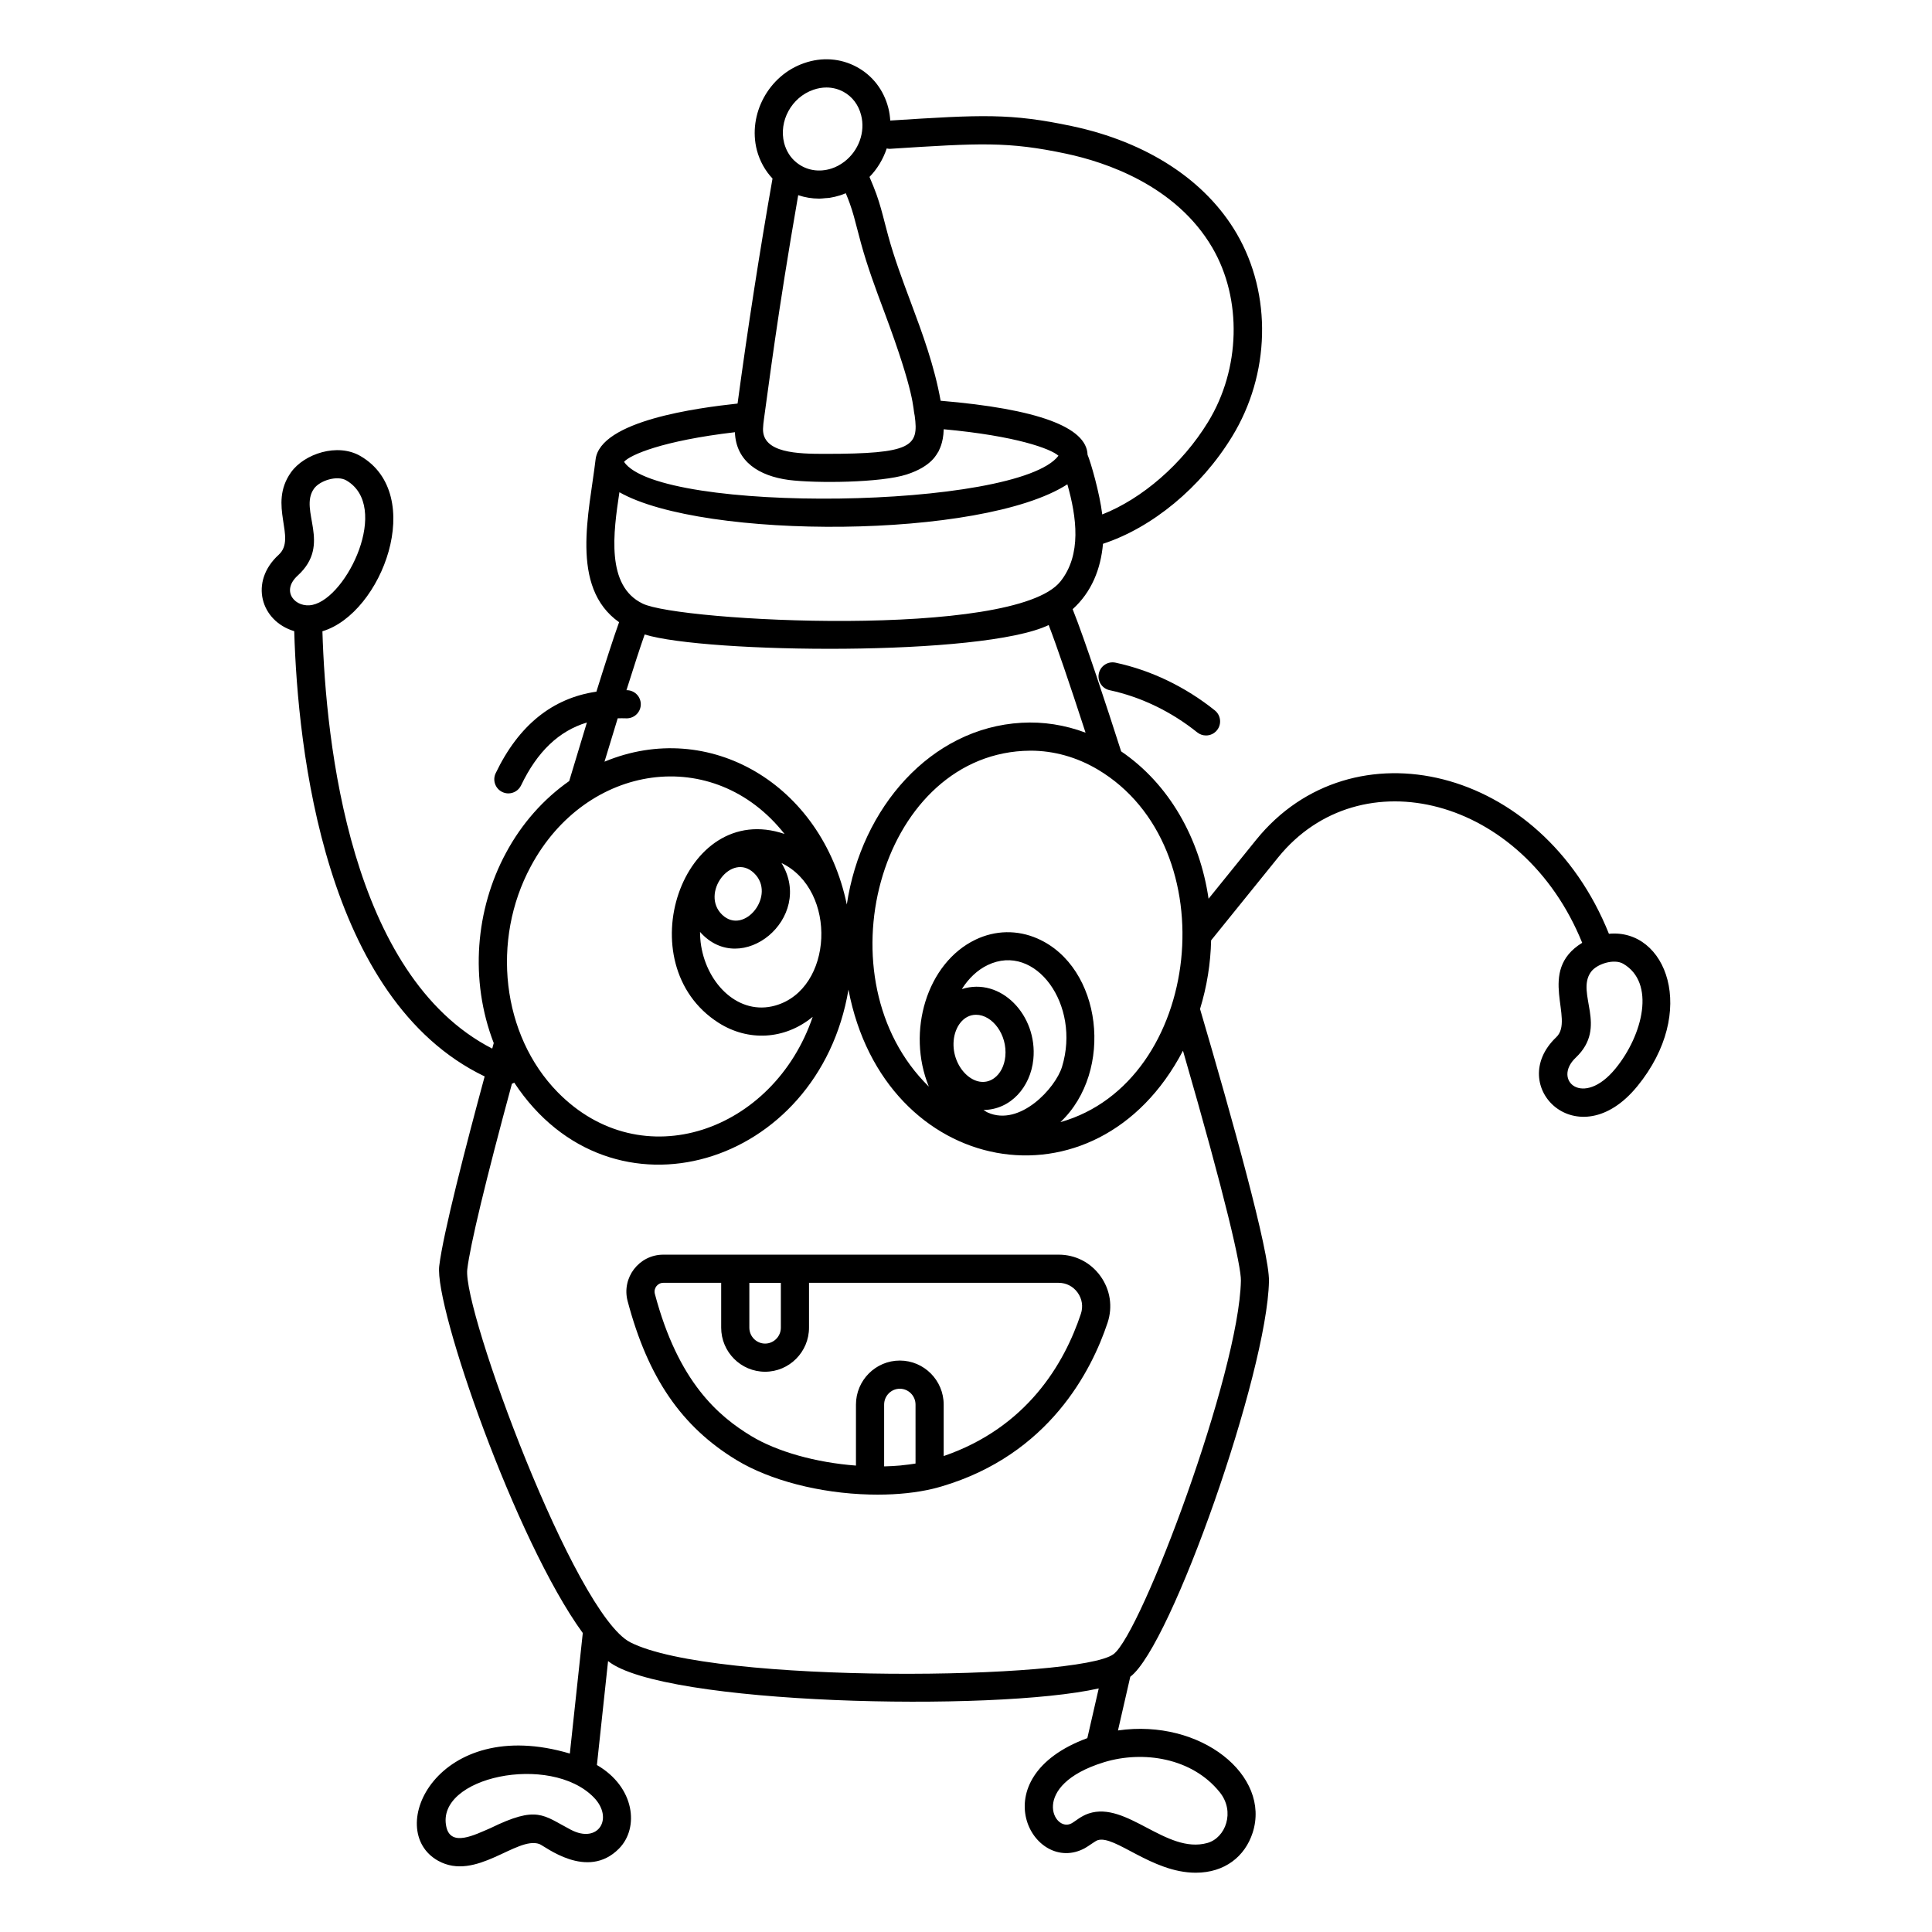 <?xml version="1.0" encoding="UTF-8"?>
<!-- Uploaded to: SVG Repo, www.svgrepo.com, Generator: SVG Repo Mixer Tools -->
<svg fill="#000000" width="800px" height="800px" version="1.1" viewBox="144 144 512 512" xmlns="http://www.w3.org/2000/svg">
 <g>
  <path d="m577.9 431.88c16.203-19.859 7.648-41.852-7.519-40.418-17.871-44.598-68.125-56.219-93.469-24.922l-12.629 15.629c-2.328-15.957-10.426-30.391-23.168-39.047-3.715-11.586-9.617-29.625-12.852-37.684 5.027-4.539 7.457-10.664 8.039-17.328 13.027-4.269 25.934-14.871 34.191-28.375 10.164-16.559 10.652-37.691 1.238-53.84-8.254-14.129-23.727-24.23-43.574-28.453-16.422-3.484-23.953-3.047-48.227-1.496-0.078-1.109-0.223-2.219-0.508-3.309-1.211-4.777-4.203-8.656-8.43-10.922-4.258-2.285-9.211-2.633-13.902-0.98-9.355 3.207-14.973 13.547-12.508 23.074 0.773 2.91 2.211 5.461 4.144 7.504-3.422 19.418-6.535 39.453-9.262 59.633-10.402 1.133-36.461 4.492-37.637 14.879-1.629 13.875-6.922 33.773 6.238 43.062-1.539 4.289-3.746 11.148-6.012 18.41-11.621 1.695-20.609 8.883-26.695 21.617-0.891 1.859-0.102 4.086 1.758 4.977 0.52 0.246 1.066 0.367 1.605 0.367 1.391 0 2.727-0.785 3.371-2.125 4.281-8.961 10.051-14.434 17.438-16.66-1.805 5.906-3.477 11.461-4.688 15.516-6.754 4.731-12.566 11.211-16.777 19.082-8.02 14.879-9.688 33.609-3.219 50.355-0.133 0.48-0.266 0.965-0.402 1.465-37.609-19.305-44.117-80.93-45-110.6 15.82-4.723 27.617-36.254 10.074-46.438-6.094-3.543-14.898-0.59-18.391 4.309-6.25 8.77 1.648 17.348-3.269 21.855-7.844 7.156-4.777 17.598 4.117 20.246 0.914 31.371 8.016 97.613 50.465 118-4.906 18.109-11.027 41.703-12.039 50.246-1.293 10.844 20.219 72.789 38.043 97.262l-3.43 31.938c-35.078-10.422-49.496 20.301-34.898 28.414 10.047 5.57 20.812-6.578 26.816-4.445 1.434 0.508 12.695 9.785 21.125 1.203 5.387-5.481 4.199-16.301-5.867-22.133l2.957-27.547c14.406 11.582 102.21 13.52 130.03 7.246l-3.019 13.172c-28.648 10.543-14.328 36.543-0.684 29.176 1.031-0.559 2.766-1.906 3.394-2.117 4.523-1.512 14.336 8.609 26.016 8.609 7.695 0 13.051-4.312 15.082-10.594 4.894-15.121-13.66-30.285-35.688-27.109l3.262-14.238c0.008-0.008 0.023-0.012 0.031-0.02 10.859-8.168 36.254-80.641 36.719-104.78 0.18-7.629-9.766-43.227-18.266-72.164 1.832-5.984 2.805-12.109 2.934-18.18l17.75-21.965c21.75-26.871 64.895-16.109 80.59 22.613-12.191 7.477-1.879 20.285-6.875 25.02-13.586 12.918 5.824 32.176 21.473 13.004zm-355-135.35c9.184-8.395 0.184-17.238 4.312-23.031 1.527-2.144 6.129-3.602 8.566-2.188 11.797 6.856 0.238 30.992-8.93 32.98-4.457 0.977-8.605-3.527-3.949-7.762zm72.355 332.36c-7.406-3.883-8.836-6.488-21.273-0.422-4.18 1.789-10.488 5.07-11.691-0.305-2.973-13.254 27.531-19.633 39.051-7.852 5.391 5.516 1.242 12.438-6.086 8.578zm172-9.918c4.125 5.133 1.559 12.102-3.324 13.445-10.875 2.996-21.34-11.199-31.426-7.82-2.094 0.703-3.5 2.051-4.559 2.621-4.723 2.551-11.164-10.062 8.5-16.168 0.07-0.023 0.137-0.039 0.203-0.066 10.25-3.109 23.246-1.184 30.605 7.988zm-42.242-177.59c14.305-13.496 11.059-41.141-6.066-48.656-5.336-2.34-11.18-2.231-16.453 0.305-12.891 6.203-18.297 24.395-12.344 38.926-28.922-28.332-13.297-86.828 25.004-88.961 0.656-0.039 1.312-0.059 1.969-0.059 6.141 0 12.246 1.707 17.77 4.981 34.496 20.457 27.781 82.82-9.879 93.465zm-28.281-21.629c0.32-3.578 2.539-6.828 5.926-6.828 4.363 0 8.332 5.312 7.758 11.051-0.246 2.488-1.336 4.59-2.981 5.766-4.844 3.453-11.352-2.793-10.703-9.988zm9.043 19.086c-0.406-0.18-0.754-0.465-1.141-0.68 7.203-0.078 12.473-6.078 13.211-13.438 1.164-11.656-8.637-21.902-18.949-18.602 1.789-2.84 4.125-5.059 6.836-6.363 12.668-6.09 24.742 10.543 19.711 26.965-1.738 5.656-11.168 15.906-19.668 12.117zm20.84-254.09c10.289 2.191 28.992 8.336 38.68 24.914 7.922 13.59 7.457 32.148-1.156 46.18-6.801 11.125-17.449 20.324-28.031 24.488-0.672-5.578-3.031-13.812-3.894-15.816-0.23-7.352-13.328-12.16-38.938-14.312-1.633-9.176-4.812-17.82-7.938-26.176-2.137-5.715-4.348-11.625-5.961-17.543-0.309-1.113-0.598-2.231-0.883-3.344-0.652-2.543-1.332-5.172-2.254-7.727-0.52-1.461-1.121-2.883-1.727-4.305-0.031-0.074-0.059-0.145-0.09-0.219 2.102-2.156 3.637-4.762 4.57-7.551 0.254 0.039 0.492 0.121 0.758 0.109 24.035-1.539 31.289-2 46.863 1.301zm-67.066-16.957c1.152-0.406 2.32-0.605 3.465-0.605 1.562 0 3.082 0.375 4.461 1.113 2.356 1.262 4.031 3.457 4.727 6.203 1.168 4.488-0.633 9.465-4.488 12.383-1.086 0.816-2.223 1.414-3.375 1.781-3.32 1.062-6.688 0.488-9.27-1.605-1.57-1.246-2.699-3.031-3.258-5.137-1.5-5.816 1.961-12.148 7.738-14.133zm-4.016 27.93c1.766 0.602 3.629 0.91 5.523 0.914 0.02 0 0.035 0.004 0.055 0.004 0.539 0 1.078-0.078 1.617-0.125 0.371-0.035 0.738-0.027 1.105-0.086 0.926-0.145 1.852-0.359 2.769-0.652 0.516-0.164 1.031-0.355 1.535-0.57 0.375 0.895 0.738 1.793 1.066 2.723 0.812 2.242 1.414 4.586 2.051 7.066 0.301 1.168 0.598 2.328 0.918 3.469 1.703 6.231 3.973 12.305 6.168 18.176 8.305 22.215 7.527 25.445 8.066 27.551 1.117 8.129-0.703 10.086-23.77 10.086-7.164 0-16.562-0.184-16.43-6.621 0.02-0.867 0.137-1.812 0.273-2.777 1.309-9.145 3.418-26.781 9.051-59.156zm-16.777 62.82c0.285 7.809 6.438 11.605 14.273 12.652 7.195 0.914 24.395 0.758 31.254-1.453 6.945-2.25 8.039-5.703 8.41-6.062 0.09-0.375 1.289-2.027 1.402-5.922 19.336 1.777 28.359 5.191 30.41 7.016-10.766 14.242-105.77 15.477-115.13 1.625 1.547-1.82 10.102-5.598 29.379-7.856zm-30.613 15.902c22.258 12.629 96.172 12.465 118.72-2.098 2.457 8.688 3.844 18.652-1.855 25.766-12.293 15.301-101.2 10.598-110.71 5.844-9.766-4.699-7.754-18.852-6.148-29.512zm-0.449 59.918c0.719 0.004 1.406-0.051 2.148 0 2.074 0.121 3.832-1.43 3.965-3.484 0.133-2.059-1.426-3.832-3.484-3.965-0.109-0.004-0.207 0.008-0.312 0 2.027-6.453 3.668-11.469 4.832-14.77 16.125 4.992 89.559 5.922 107.07-2.5 2.09 5.426 5.473 15.297 9.77 28.52-5.461-2.043-11.211-2.957-16.957-2.621-24.039 1.34-42.473 22.496-46.316 48.168-6.633-31.977-36.547-49.371-64.211-37.859 1.234-4.106 2.406-7.941 3.496-11.488zm36.125 41.012c6.039 5.769-2.566 16.656-8.434 11.051-5.898-5.644 2.43-16.773 8.434-11.051zm7.281-2.668c14.93 7.203 13.734 33.43-1.648 37.777-9.582 2.703-17.988-5.535-19.652-15.867-0.199-1.227-0.273-2.441-0.285-3.644 10.953 12.402 30.477-3.746 21.586-18.266zm-66.441 0.902c14.672-27.43 48.48-32.398 67.246-8.602-27.07-9.207-41.898 34.477-17.488 50.039 7.797 4.973 17.5 4.562 24.957-1.578-10.34 30.398-45.258 42.773-67.609 19.953-14.805-15.125-17.633-40.285-7.106-59.812zm154.45 208.75c-9.031 6.793-106.09 8.113-128.09-3.137-14.789-7.582-44.469-88.121-43.188-98.832 0.758-6.422 4.93-23.734 11.832-49.188 0.211-0.082 0.418-0.176 0.613-0.293 25.715 39.008 80.668 22.32 88.574-24.645 9.461 49.727 65.688 60.164 88.648 16.18 11.371 39.254 15.438 57.273 15.352 60.938-0.469 24.43-26.328 93.402-33.742 98.977zm122.48-158.07c8.668-8.223-0.066-16.977 4.012-22.695 1.531-2.148 6.125-3.602 8.566-2.188 8.609 5.004 5.262 18.82-2.035 27.758-8.621 10.566-16.824 3.051-10.543-2.875z"/>
  <path d="m424.56 476.5h-104.79c-6.402 0-11.086 6.094-9.445 12.297 5.371 20.289 14.273 33.285 28.867 42.141 8.871 5.383 22.055 8.797 35.27 9.129h0.004c0.688 0.02 1.371 0.027 2.051 0.027h0.109 0.004c5.277 0 10.281-0.527 14.582-1.551 0.008 0 0.016-0.008 0.023-0.012 0.027-0.004 0.055-0.008 0.078-0.016 0.766-0.191 1.531-0.391 2.231-0.602 28.512-8.426 39.785-30.785 43.969-43.363 1.414-4.242 0.723-8.754-1.891-12.379-2.594-3.602-6.629-5.672-11.062-5.672zm-73.625 7.465v11.875c0 2.328-1.875 4.223-4.176 4.223s-4.176-1.895-4.176-4.223v-11.875zm35.691 47.879c-0.086 0.016-0.164 0.035-0.254 0.051-1 0.164-2.047 0.289-3.109 0.395-0.242 0.027-0.469 0.066-0.715 0.086-1.312 0.117-2.672 0.191-4.055 0.227h-0.188v-16.367c0-2.32 1.867-4.207 4.16-4.207s4.16 1.887 4.16 4.207zm43.812-39.648c-4.375 13.152-14.246 30.074-36.352 37.676v-13.637c0-6.434-5.215-11.672-11.625-11.672s-11.625 5.238-11.625 11.672v16.16c-10.535-0.789-20.91-3.676-27.77-7.844-8.625-5.234-19.324-14.242-25.523-37.664-0.391-1.477 0.73-2.926 2.231-2.926h15.344v11.875c0 6.445 5.219 11.688 11.637 11.688 6.418 0 11.641-5.246 11.641-11.688v-11.875h66.16c2.008 0 3.836 0.941 5.016 2.578 1.199 1.656 1.516 3.719 0.867 5.656z"/>
  <path d="m435.2 322.48c-0.43 2.016 0.852 4 2.867 4.43 8.266 1.77 16.289 5.633 23.207 11.176 0.688 0.551 1.512 0.82 2.332 0.82 1.094 0 2.176-0.477 2.914-1.398 1.289-1.605 1.031-3.957-0.578-5.246-7.82-6.266-16.918-10.637-26.312-12.648-2.023-0.434-3.996 0.852-4.43 2.867z"/>
 </g>
</svg>